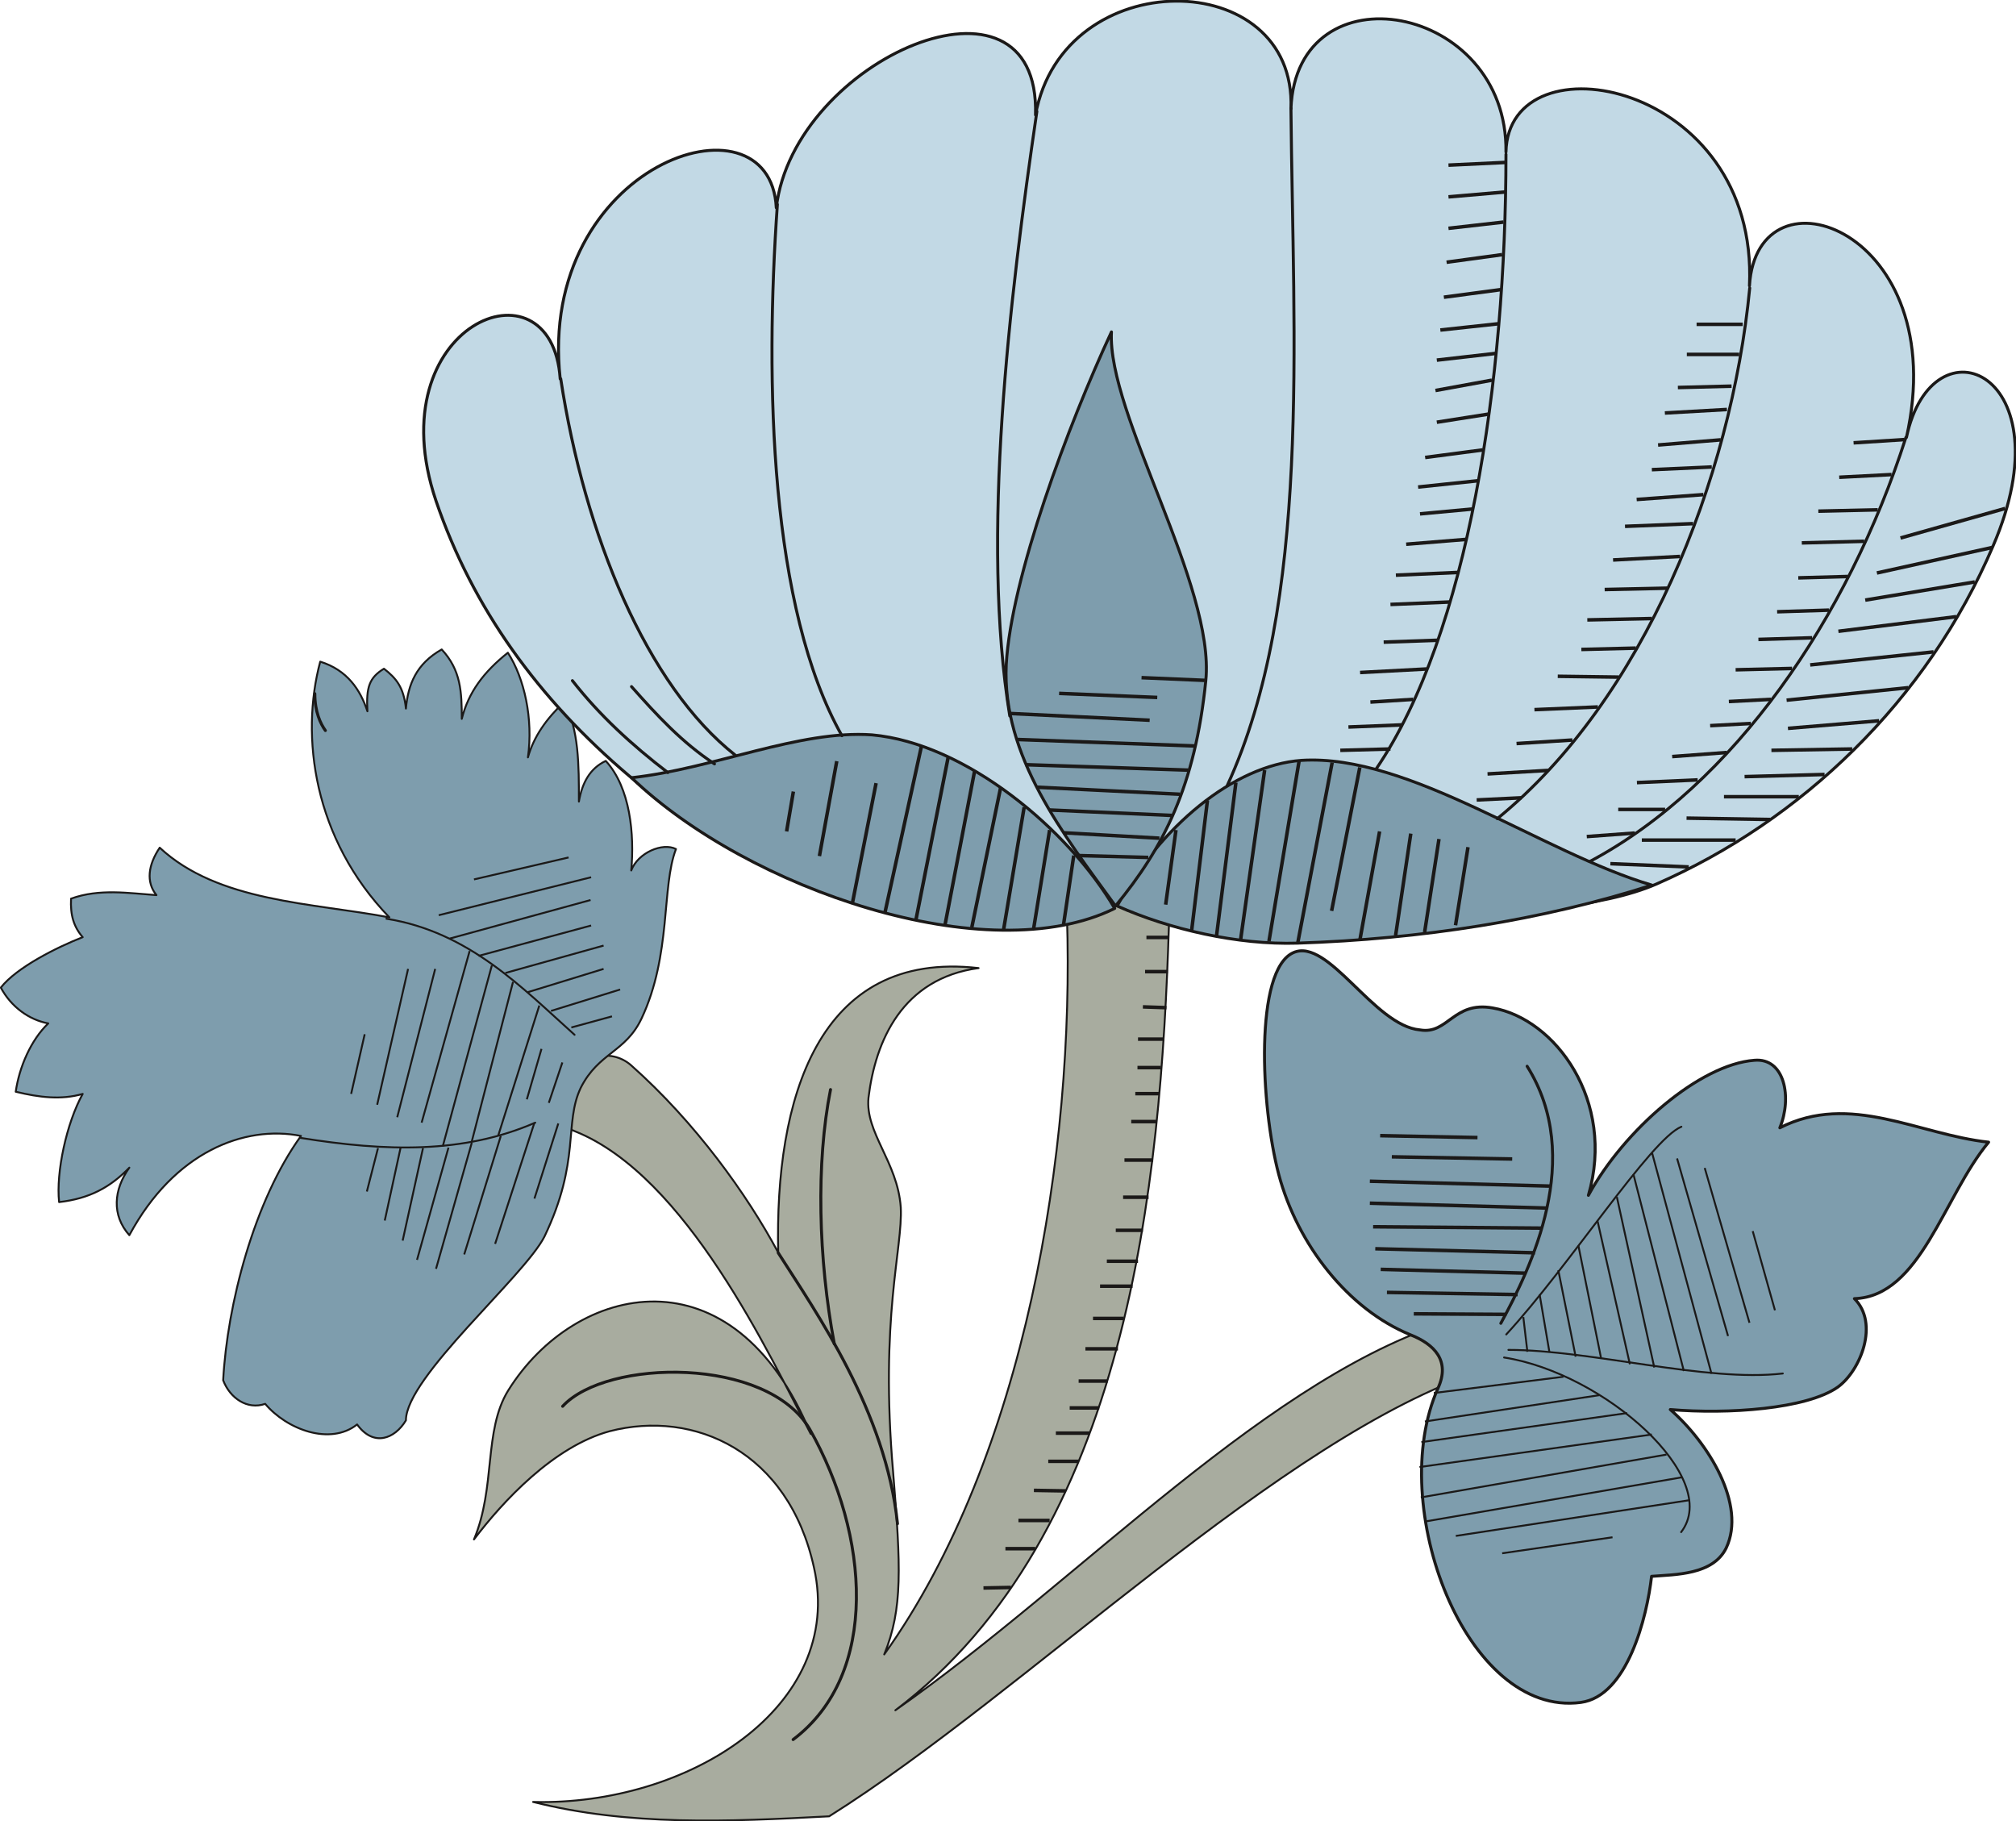 <svg xmlns="http://www.w3.org/2000/svg" version="1.2" width="74.35mm" height="67.16mm" viewBox="0 0 7435 6716" preserveAspectRatio="xMidYMid" fill-rule="evenodd" stroke-width="28.222" stroke-linejoin="round" xml:space="preserve"><defs class="ClipPathGroup"><clipPath id="a" clipPathUnits="userSpaceOnUse"><path d="M0 0h7435v6716H0z"/></clipPath></defs><g class="SlideGroup"><g class="Slide" clip-path="url(#a)"><g class="Page"><g class="com.sun.star.drawing.ClosedBezierShape"><path class="BoundingBox" fill="none" d="M1744 3223h3829v3495H1744z"/><path fill="#A8AC9F" d="M2121 4172c411 165 716 824 869 1116-285-692-869-557-1116-160-91 148-45 356-126 549 106-140 294-343 500-399 312-81 660 74 754 503 115 513-465 879-1036 864 353 89 719 73 1092 53 728-457 1665-1400 2407-1643 195-64 83-238-87-192-686 194-1389 964-2076 1444 860-650 979-1942 1009-2894 3-240-378-243-376-33 28 861-152 1990-674 2721 69-168 61-325 33-670-50-575 36-827 28-979-12-168-132-275-119-404 25-208 124-440 406-478-594-68-752 485-739 1049-114-213-305-480-543-691-155-134-437 153-206 244Z"/><path fill="none" stroke="#1B1918" stroke-width="7" stroke-linecap="round" d="M2121 4172c411 165 716 824 869 1116-285-692-869-557-1116-160-91 148-45 356-126 549 106-140 294-343 500-399 312-81 660 74 754 503 115 513-465 879-1036 864 353 89 719 73 1092 53 728-457 1665-1400 2407-1643 195-64 83-238-87-192-686 194-1389 964-2076 1444 860-650 979-1942 1009-2894 3-240-378-243-376-33 28 861-152 1990-674 2721 69-168 61-325 33-670-50-575 36-827 28-979-12-168-132-275-119-404 25-208 124-440 406-478-594-68-752 485-739 1049-114-213-305-480-543-691-155-134-437 153-206 244Z"/></g><g class="com.sun.star.drawing.ClosedBezierShape"><path class="BoundingBox" fill="none" d="M-1 2391h2499v2918H-1z"/><path fill="#7E9DAD" d="M2142 4011c66-130 165-130 224-255 111-236 73-485 127-625-49-25-140 13-165 79 12-132-3-305-94-404-59 28-87 81-99 150 0-137 0-264-54-368-66 63-112 127-134 205 20-142-13-292-74-386-89 71-145 145-170 244 0-99-3-180-74-256-94 53-124 129-132 218-8-79-36-112-81-147-54 33-66 68-61 157-26-79-74-152-174-183-74 275-25 653 255 943-285-54-631-56-847-257-43 64-51 127-12 175-100-7-211-25-315 13-3 61 10 104 43 142-97 38-244 112-302 186 38 71 104 119 175 132-64 61-107 161-120 252 87 21 168 31 247 8-59 106-99 289-87 399 112-13 188-54 259-127-58 81-66 175 0 249 166-308 425-407 633-366-173 239-272 622-287 901 25 66 89 110 155 87 79 94 239 155 339 76 61 84 139 53 180-15 0-160 437-531 511-678 134-280 71-417 134-549Z"/><path fill="none" stroke="#1B1918" stroke-width="7" stroke-linecap="round" d="M2142 4011c66-130 165-130 224-255 111-236 73-485 127-625-49-25-140 13-165 79 12-132-3-305-94-404-59 28-87 81-99 150 0-137 0-264-54-368-66 63-112 127-134 205 20-142-13-292-74-386-89 71-145 145-170 244 0-99-3-180-74-256-94 53-124 129-132 218-8-79-36-112-81-147-54 33-66 68-61 157-26-79-74-152-174-183-74 275-25 653 255 943-285-54-631-56-847-257-43 64-51 127-12 175-100-7-211-25-315 13-3 61 10 104 43 142-97 38-244 112-302 186 38 71 104 119 175 132-64 61-107 161-120 252 87 21 168 31 247 8-59 106-99 289-87 399 112-13 188-54 259-127-58 81-66 175 0 249 166-308 425-407 633-366-173 239-272 622-287 901 25 66 89 110 155 87 79 94 239 155 339 76 61 84 139 53 180-15 0-160 437-531 511-678 134-280 71-417 134-549Z"/></g><g class="com.sun.star.drawing.ClosedBezierShape"><path class="BoundingBox" fill="none" d="M1556-2h5883v3380H1556z"/><path fill="#C2D9E5" d="M4109 3303c-607-61-1322-48-1789-442-333-282-577-618-712-1014-220-650 427-914 458-450-87-791 774-1080 797-631 64-548 974-941 956-342 102-561 963-551 942-23 21-528 801-389 793 160 8-432 933-262 898 493 28-463 751-205 579 559 96-452 594-238 320 399-244 573-709 1015-1242 1248-390 170-1342 112-2000 43Z"/><path fill="none" stroke="#1B1918" stroke-width="11" stroke-linecap="round" d="M4109 3303c-607-61-1322-48-1789-442-333-282-577-618-712-1014-220-650 427-914 458-450-87-791 774-1080 797-631 64-548 974-941 956-342 102-561 963-551 942-23 21-528 801-389 793 160 8-432 933-262 898 493 28-463 751-205 579 559 96-452 594-238 320 399-244 573-709 1015-1242 1248-390 170-1342 112-2000 43Z"/></g><g class="com.sun.star.drawing.ClosedBezierShape"><path class="BoundingBox" fill="none" d="M4114 2797h1985v689H4114z"/><path fill="#7E9DAD" d="M4120 3341c157-291 429-519 680-537 397-25 888 341 1292 460-404 130-851 199-1307 214-221 7-472-51-665-137Z"/><path fill="none" stroke="#1B1918" stroke-width="11" stroke-linecap="round" d="M4120 3341c157-291 429-519 680-537 397-25 888 341 1292 460-404 130-851 199-1307 214-221 7-472-51-665-137Z"/></g><g class="com.sun.star.drawing.ClosedBezierShape"><path class="BoundingBox" fill="none" d="M2323 2702h1795v735H2323z"/><path fill="#7E9DAD" d="M4111 3350c-170-291-550-609-895-640-269-19-585 125-887 158 431 413 1314 713 1782 482Z"/><path fill="none" stroke="#1B1918" stroke-width="11" stroke-linecap="round" d="M4111 3350c-170-291-550-609-895-640-269-19-585 125-887 158 431 413 1314 713 1782 482Z"/></g><g class="com.sun.star.drawing.ClosedBezierShape"><path class="BoundingBox" fill="none" d="M3704 1218h752v2130h-752z"/><path fill="#7E9DAD" d="M4099 1224c-159 342-370 905-388 1227-16 338 211 626 403 890 178-216 294-444 333-831 35-351-364-984-348-1286Z"/><path fill="none" stroke="#1B1918" stroke-width="11" stroke-linecap="round" d="M4099 1224c-159 342-370 905-388 1227-16 338 211 626 403 890 178-216 294-444 333-831 35-351-364-984-348-1286Z"/></g><g class="com.sun.star.drawing.ClosedBezierShape"><path class="BoundingBox" fill="none" d="M4657 3500h2684v2788H4657z"/><path fill="#7E9DAD" d="M5201 4922c-228-93-416-332-485-591-67-254-90-754 54-818 129-57 297 270 467 285 103 18 123-107 268-81 231 40 454 343 353 691 132-242 411-483 612-498 112-10 140 137 94 249 260-132 511 25 770 53-167 201-251 569-495 577 92 91 23 265-61 326-115 81-405 101-618 83 140 122 282 351 206 511-49 99-186 97-275 104-17 150-89 442-261 465-424 56-720-726-527-1158 47-102-13-163-102-198Z"/><path fill="none" stroke="#1B1918" stroke-width="11" stroke-linecap="round" d="M5201 4922c-228-93-416-332-485-591-67-254-90-754 54-818 129-57 297 270 467 285 103 18 123-107 268-81 231 40 454 343 353 691 132-242 411-483 612-498 112-10 140 137 94 249 260-132 511 25 770 53-167 201-251 569-495 577 92 91 23 265-61 326-115 81-405 101-618 83 140 122 282 351 206 511-49 99-186 97-275 104-17 150-89 442-261 465-424 56-720-726-527-1158 47-102-13-163-102-198Z"/></g><g fill="none" class="com.sun.star.drawing.OpenBezierShape"><path class="BoundingBox" d="M5529 3926h204v961h-204z"/><path stroke="#1B1918" stroke-width="11" stroke-linecap="round" d="M5632 3932c212 337 15 742-97 948"/></g><g fill="none" class="com.sun.star.drawing.OpenBezierShape"><path class="BoundingBox" d="M1155 2552h52v149h-52z"/><path stroke="#1B1918" stroke-width="11" stroke-linecap="round" d="M1161 2558c0 67 21 111 39 136"/></g><g fill="none" class="com.sun.star.drawing.OpenBezierShape"><path class="BoundingBox" d="M2069 5054h1096v1368H2069z"/><path stroke="#1B1918" stroke-width="11" stroke-linecap="round" d="M2075 5186c162-176 755-184 911 84 221 390 259 904-61 1145"/></g><g fill="none" class="com.sun.star.drawing.OpenBezierShape"><path class="BoundingBox" d="M2864 4614h453v1012h-453z"/><path stroke="#1B1918" stroke-width="11" stroke-linecap="round" d="M2870 4620c142 223 397 585 440 999"/></g><g fill="none" class="com.sun.star.drawing.OpenBezierShape"><path class="BoundingBox" d="M3021 4012h63v951h-63z"/><path stroke="#1B1918" stroke-width="11" stroke-linecap="round" d="M3063 4018c-54 271-45 625 14 938"/></g><g fill="none" class="com.sun.star.drawing.OpenBezierShape"><path class="BoundingBox" d="M2062 1391h657v1401h-657z"/><path stroke="#1B1918" stroke-width="11" stroke-linecap="round" d="M2068 1397c88 577 318 1132 644 1388"/></g><g fill="none" class="com.sun.star.drawing.OpenBezierShape"><path class="BoundingBox" d="M2841 748h271v1972h-271z"/><path stroke="#1B1918" stroke-width="11" stroke-linecap="round" d="M2867 754c-47 660-27 1489 238 1959"/></g><g fill="none" class="com.sun.star.drawing.OpenBezierShape"><path class="BoundingBox" d="M3673 405h158v2242h-158z"/><path stroke="#1B1918" stroke-width="11" stroke-linecap="round" d="M3824 411c-102 696-207 1573-100 2229"/></g><g fill="none" class="com.sun.star.drawing.OpenBezierShape"><path class="BoundingBox" d="M4520 393h260v2511h-260z"/><path stroke="#1B1918" stroke-width="11" stroke-linecap="round" d="M4761 399c8 859 75 1824-235 2498"/></g><g fill="none" class="com.sun.star.drawing.OpenBezierShape"><path class="BoundingBox" d="M5069 563h492v2280h-492z"/><path stroke="#1B1918" stroke-width="11" stroke-linecap="round" d="M5554 569c0 831-138 1767-479 2267"/></g><g fill="none" class="com.sun.star.drawing.OpenBezierShape"><path class="BoundingBox" d="M5516 1056h944v1970h-944z"/><path stroke="#1B1918" stroke-width="11" stroke-linecap="round" d="M6453 1062c-68 707-392 1518-931 1957"/></g><g fill="none" class="com.sun.star.drawing.OpenBezierShape"><path class="BoundingBox" d="M5859 1607h1177v1576H5859z"/><path stroke="#1B1918" stroke-width="11" stroke-linecap="round" d="M7029 1613c-214 668-636 1281-1164 1563"/></g><g fill="none" class="com.sun.star.drawing.OpenBezierShape"><path class="BoundingBox" d="M2323 2526h319v298h-319z"/><path stroke="#1B1918" stroke-width="11" stroke-linecap="round" d="M2329 2532c94 106 186 206 306 285"/></g><g fill="none" class="com.sun.star.drawing.OpenBezierShape"><path class="BoundingBox" d="M2105 2504h365v352h-365z"/><path stroke="#1B1918" stroke-width="11" stroke-linecap="round" d="M2111 2510c100 128 219 237 352 339"/></g><g fill="none" class="com.sun.star.drawing.OpenBezierShape"><path class="BoundingBox" d="M5551 4151h655v775h-655z"/><path stroke="#1B1918" stroke-width="7" stroke-linecap="round" d="M6201 4155c-112 45-415 516-646 766"/></g><g fill="none" class="com.sun.star.drawing.OpenBezierShape"><path class="BoundingBox" d="M5559 4974h1021v102H5559z"/><path stroke="#1B1918" stroke-width="7" stroke-linecap="round" d="M5563 4978c305 0 729 120 1012 87"/></g><g fill="none" class="com.sun.star.drawing.OpenBezierShape"><path class="BoundingBox" d="M1421 3384h703v437h-703z"/><path stroke="#1B1918" stroke-width="7" stroke-linecap="round" d="M1425 3388c304 48 501 255 694 428"/></g><g fill="none" class="com.sun.star.drawing.OpenBezierShape"><path class="BoundingBox" d="M1103 4136h876v101h-876z"/><path stroke="#1B1918" stroke-width="7" stroke-linecap="round" d="M1107 4196c317 51 602 59 867-56"/></g><g fill="none" class="com.sun.star.drawing.OpenBezierShape"><path class="BoundingBox" d="M5543 5002h693v653h-693z"/><path stroke="#1B1918" stroke-width="7" stroke-linecap="round" d="M5547 5006c371 58 806 445 653 644"/></g><g fill="none" class="com.sun.star.drawing.PolyLineShape"><path class="BoundingBox" d="M3620 3450h697v2414h-697z"/><path stroke="#1B1918" stroke-width="13" d="m3627 5856 101-2m-20-143h110m-62-104h115m-58-111 117 2m-64-109h112m-84-104h125m-74-93h109m-76-99h107m-82-119h120m-92-112h113m-87-119h120m-95-92h115m-82-114h100m-73-122h94m-89-137h106m-81-142h92m-77-103h89m-81-96h86m-84-105h97m-79-119 87 3m-79-133h84m-79-126h81"/></g><g fill="none" class="com.sun.star.drawing.PolyLineShape"><path class="BoundingBox" d="M5231 5073h1006v660H5231z"/><path stroke="#1B1918" stroke-width="7" d="m5288 5137 478-60m-511 165 643-97m-656 173 759-107m-766 199 857-120m-852 232 906-158m-891 247 947-163m-833 216 863-132m-692 196 407-59"/></g><g fill="none" class="com.sun.star.drawing.PolyLineShape"><path class="BoundingBox" d="M5614 4248h937v823h-937z"/><path stroke="#1B1918" stroke-width="7" d="m5618 4857 15 128m45-212 36 212m33-301 64 319m10-410 84 417m-13-506 119 527m-48-617 138 629m-77-713 186 726m-117-804 219 814m-127-794 188 655m-86-620 165 571m12-338 82 292"/></g><g fill="none" class="com.sun.star.drawing.PolyLineShape"><path class="BoundingBox" d="M2894 2492h2528v994H2894z"/><path stroke="#1B1918" stroke-width="13" d="m3960 3155-38 257m-51-351-59 364m-35-448-76 453m-11-524-106 514m10-575-109 567m12-620-119 600m20-639-134 611m-33-476-87 441m-58-522-64 350m-96-238-25 147m1309-567 233 10m-537 48 362 15m-545 59 517 25m-489 71 659 24m-628 69 600 20m-557 63 527 26m-481 58 450 20m-399 64 354 20m-299 64 258 7m102-101-38 275m154-384-58 478m163-544-72 570m178-616-89 628m216-661-111 664m233-659-127 666m229-648-104 529m177-293-73 402m188-394-56 376m160-356-53 344m160-314-46 288"/></g><g fill="none" class="com.sun.star.drawing.PolyLineShape"><path class="BoundingBox" d="M5045 4181h679v674h-679z"/><path stroke="#1B1918" stroke-width="13" d="m5214 4845 342 2m-441-81 482 8m-505-93 533 14m-553-90 589 15m-597-96 625 5m-637-92 654 18m-654-99 664 18m-583-108 444 8m-487-86 359 7"/></g><g fill="none" class="com.sun.star.drawing.PolyLineShape"><path class="BoundingBox" d="M1291 3158h1001v1526H1291z"/><path stroke="#1B1918" stroke-width="7" d="m1394 4234-41 160m124-160-58 267m141-267-75 341m169-343-116 414m202-432-132 465m239-490-135 437m259-486-145 447m233-444-88 277m-626-606-50 220m210-461-114 501m214-501-140 547m267-613-177 633m259-580-181 667m259-606-152 588m249-501-152 481m160-321-54 186m131-136-50 149m-276-824 349-81m-479 213 562-140m-521 226 519-142m-413 206 415-112m-316 175 362-101m-280 172 280-86m-194 155 255-79m-180 140 150-41"/></g><g fill="none" class="com.sun.star.drawing.PolyLineShape"><path class="BoundingBox" d="M4936 592h623v2183h-623z"/><path stroke="#1B1918" stroke-width="13" d="m4943 2767 185-5m-155-81 201-8m-120-84 158-10m-196-99 245-13m-158-99 201-7m-176-132 219-9m-199-99 230-10m-192-104 222-18m-171-94 194-18m-201-81 219-23m-193-86 213-28m-170-102 191-30m-196-87 208-38m-203-74 219-25m-206-86 213-23m-200-98 210-28m-200-101 205-28m-198-97 203-23m-203-93 209-18m-209-99 209-10"/></g><g fill="none" class="com.sun.star.drawing.PolyLineShape"><path class="BoundingBox" d="M5439 1189h996v1769h-996z"/><path stroke="#1B1918" stroke-width="13" d="m5446 2950 165-8m-125-88 224-13m-117-99 206-13m-140-112 234-10m-148-113 225 3m-138-102 201-5m-179-104 238-5m-174-107 230-5m-199-104 247-13m-203-111 251-10m-208-89 246-18m-190-92 221-10m-198-81 231-19m-206-99 229-13m-181-81 198-5m-165-117h193m-157-111h170"/></g><g fill="none" class="com.sun.star.drawing.PolyLineShape"><path class="BoundingBox" d="M5845 1614h1187v1479H5845z"/><path stroke="#1B1918" stroke-width="13" d="m5852 3085 177-13m-61-87h173m-104-99 224-10m-94-86 201-15m-61-99 150-8m-81-81 155-8m-130-109 208-5m-124-107 198-6m-129-96 191-6m-113-119 182-5m-169-124 230-6m-169-111 219-5m-142-120 193-10m-140-117 188-12"/></g><g fill="none" class="com.sun.star.drawing.PolyLineShape"><path class="BoundingBox" d="M5932 1868h1471v1337H5932z"/><path stroke="#1B1918" stroke-width="13" d="m5939 3185 289 12m-173-99h346m-181-81 308 5m-170-84h276m-200-74 295-8m-196-89 298-5m-237-76 336-28m-341-76 448-46m-361-84 455-48m-351-76 435-54m-336-61 404-67m-361-33 425-94m-338-35 386-109"/></g></g></g></g></svg>
